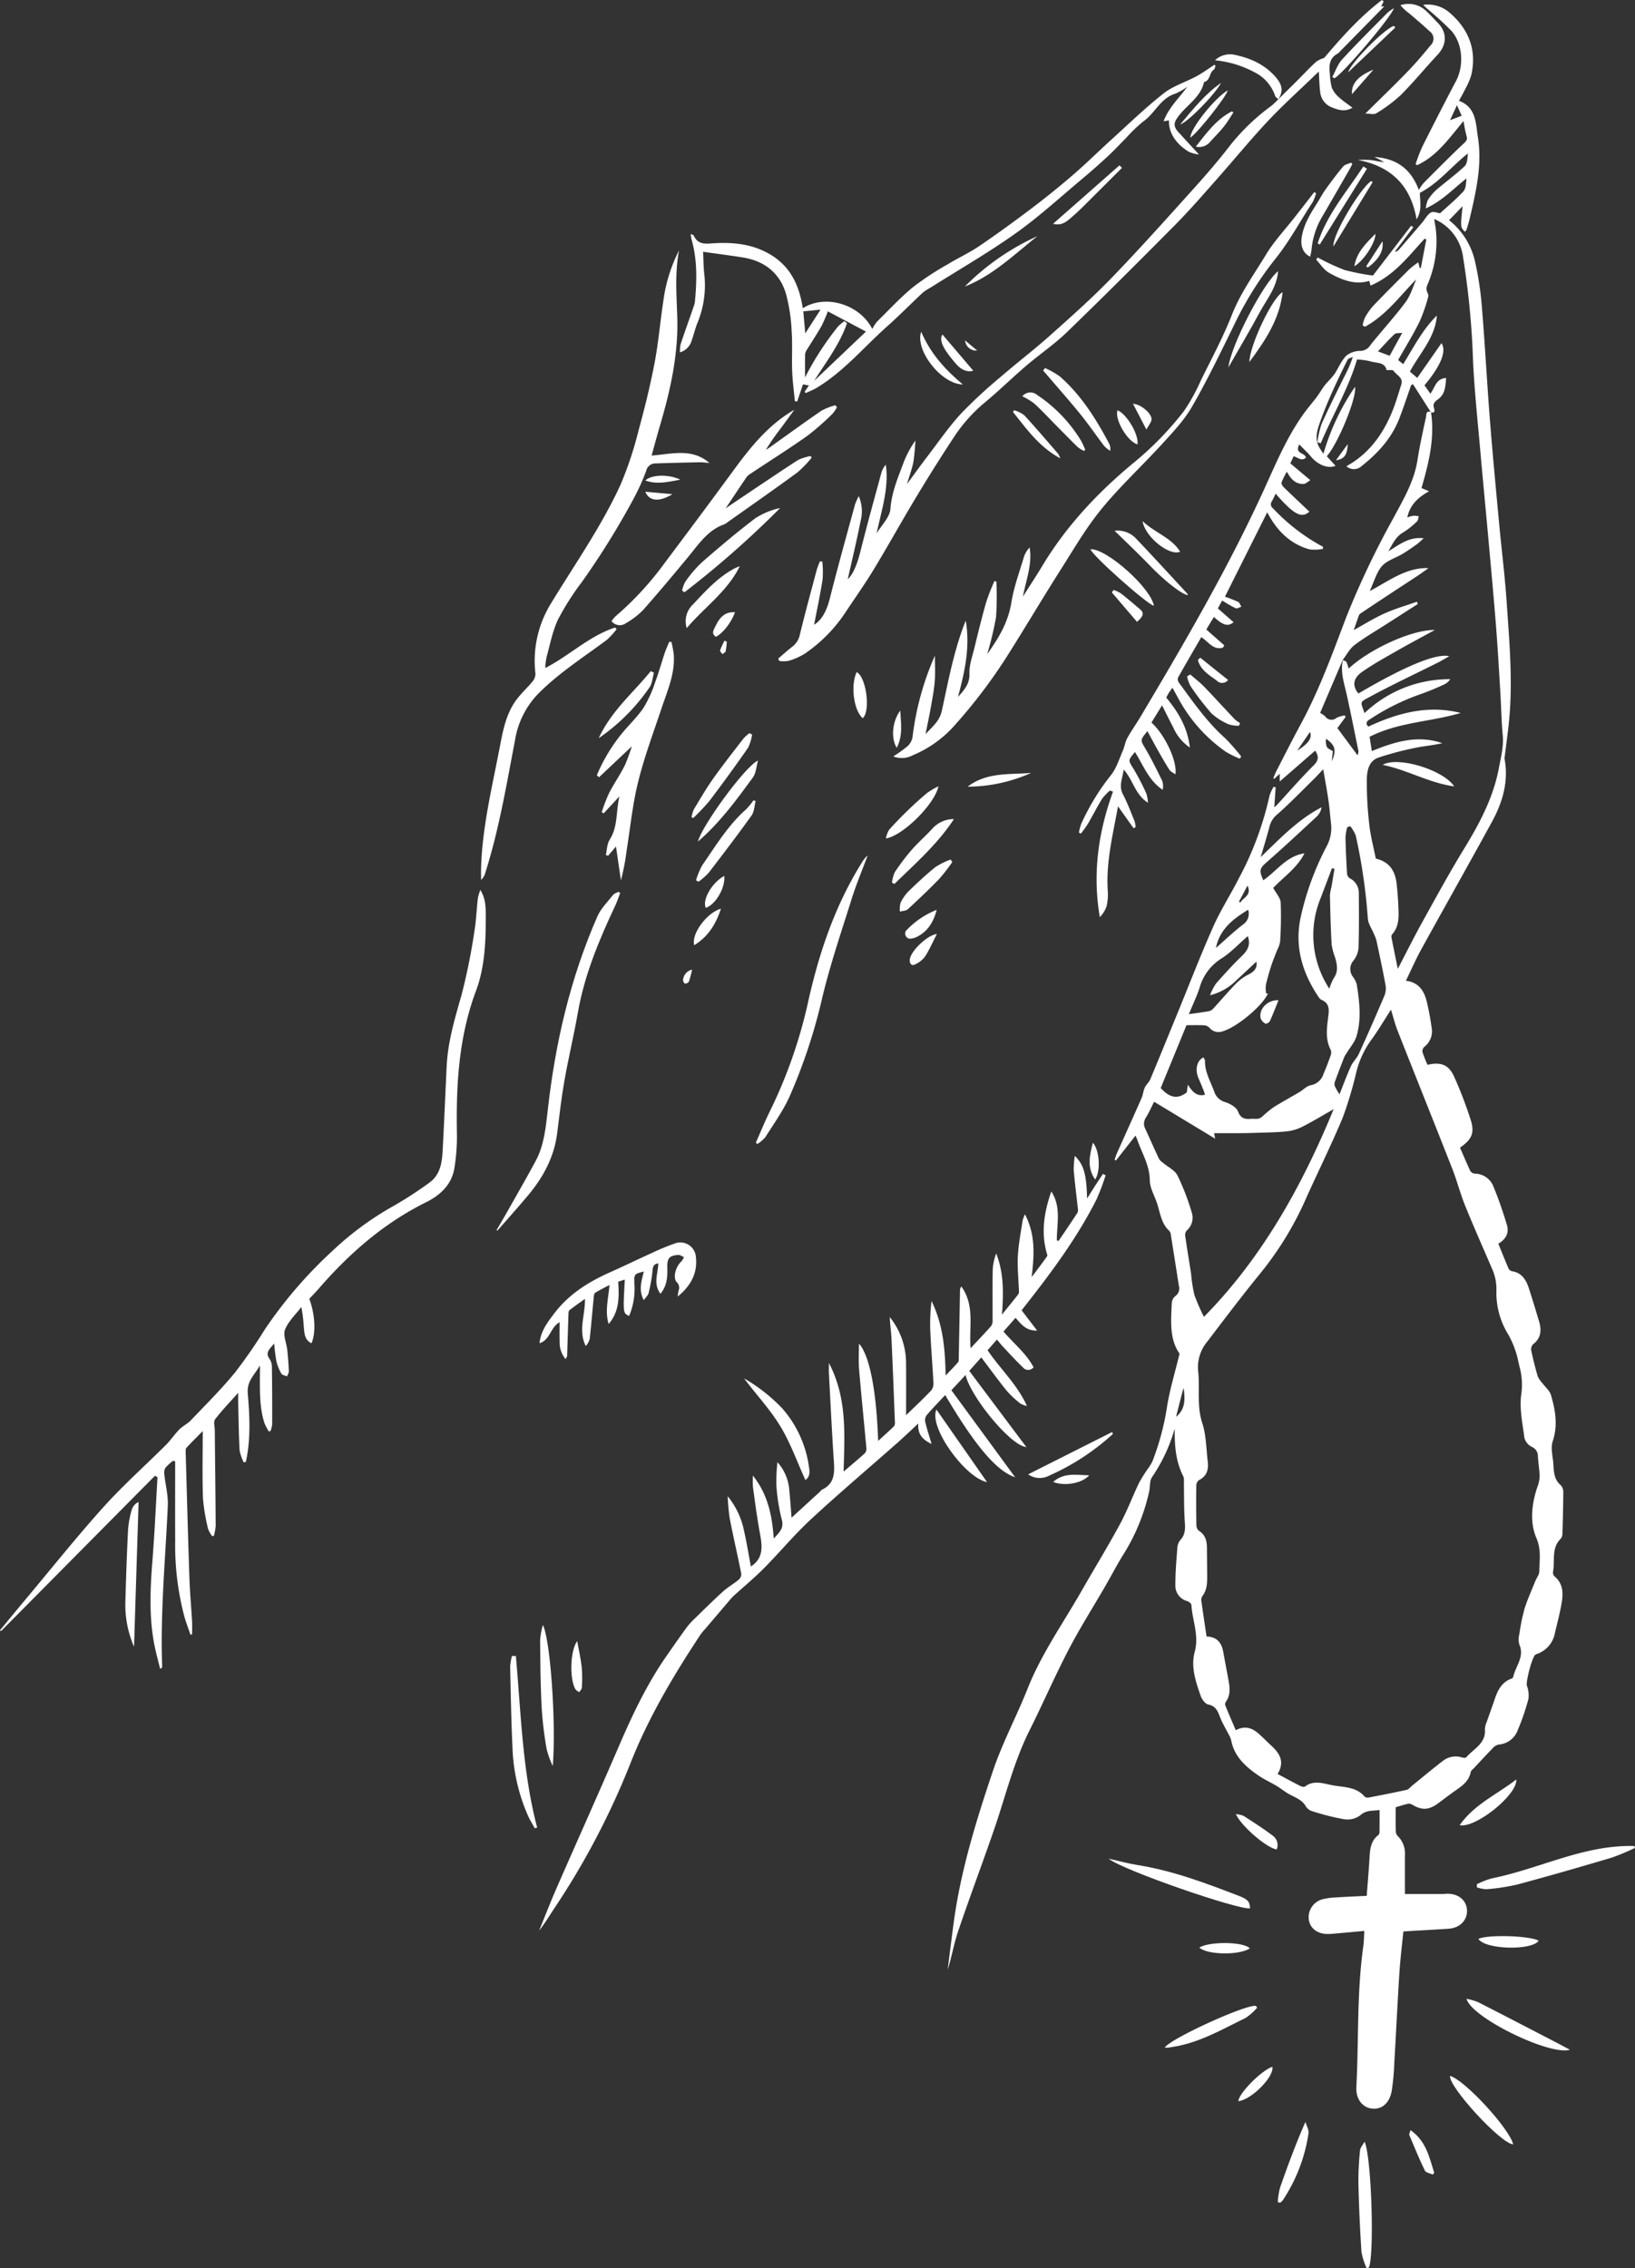 <svg xmlns="http://www.w3.org/2000/svg" xmlns:xlink="http://www.w3.org/1999/xlink" id="Componente_69_1" data-name="Componente 69 &#x2013; 1" width="412.342" height="572.039" viewBox="0 0 412.342 572.039"><rect x="0" y="0" width="412.342" height="572.039" fill="#333333" stroke="none"/><defs><clipPath id="clip-path"><rect id="Rect&#xE1;ngulo_21" data-name="Rect&#xE1;ngulo 21" width="412.342" height="572.039" fill="#fff"></rect></clipPath></defs><g id="Grupo_27" data-name="Grupo 27" clip-path="url(#clip-path)"><path id="Trazado_261" data-name="Trazado 261" d="M295.19,103.635q-2.244-3.512-4.49-7.023l-.469.154c-1,2.826-1.922,5.682-3.006,8.474-1.928,4.961-5.4,8.76-9.51,12a2.816,2.816,0,0,1-3.825.023c5.458-3,8.924-7.65,11.3-13.173,1.033-2.4,1.753-4.941,2.547-7.438.565-1.775-1.24-2.358-1.968-3.463-.189-.288-1.066-.123-1.751-.175-.419-2.062-2.556-1.711-4.115-2.212a18.484,18.484,0,0,0-3.33-.46c-2.159,7.3-6.134,14-9.153,21.129l-.841-.249a23.539,23.539,0,0,1,1.037-4.587c1.776-4.008,3.759-7.927,5.69-11.865a31.666,31.666,0,0,0,2.207-5.067c-.454.229-1.141.342-1.325.705-1.44,2.879-2.832,5.782-4.139,8.723q-1.5,3.372-2.749,6.851c-.7,1.954-1.38,3.976-.5,6.06a15.246,15.246,0,0,0,1.3,2.076,58.409,58.409,0,0,1,7.967-16.876c.458,2.83-4.292,14.3-7.119,17.508l2.2,2.412c-1.886.792-4.454-.247-6.118-2.238-.88-1.051-1.9-1.986-3.021-3.146-1.3,2.441,1.51,2.005,1.659,3.34-1.092,1-2.029-.09-3.087-.362-.253.543-.5,1.078-.833,1.793,1.584,1.331,3.173,2.665,5.043,4.238-.552.32-1.124.924-1.715.945-2,.07-3.2-1.207-4.208-3.091a21.5,21.5,0,0,0-1.336,2.718c-.1.309.237.9.539,1.193,2.144,2.087,4.33,4.131,6.489,6.178-1.979,1.731-3.847.813-8.517-4.54-.332.68-.594,1.307-.933,1.89a1.263,1.263,0,0,0,.284,1.82,48.939,48.939,0,0,0,12.6,9.686l-.034.536a11.2,11.2,0,0,1-3.381.113c-5.022-1.408-8.3-4.852-10.657-9.345-3.5,6.992-7.072,14.117-10.661,21.278a35.389,35.389,0,0,1,3.324,1.313c.381.191.547.809.811,1.231-.491.139-1.1.533-1.453.372a36.4,36.4,0,0,1-3.379-1.95l-1.1,1.993,3.97,3.474c-1.383,1.165-2.625.824-4.957-1.317-.335.547-.665,1.073-.984,1.6-.31.514-.611,1.033-.927,1.569l4.528,3.985-.325.565c-2.4.762-3.632-1.424-5.471-2.635-1.98,3.42-3.977,6.819-5.9,10.26a1.551,1.551,0,0,0,.294,1.282c3.581,4.872,7.023,9.85,11.589,13.921a48.2,48.2,0,0,1,4.08,4.656l-.367.532a25.914,25.914,0,0,1-3.5-1.727,38.906,38.906,0,0,1-12.131-13.721c-.411-.758-.833-1.508-1.346-2.437-.4.566-.691.938-.938,1.339-.256.419-.47.864-.619,1.142,3.028,3.667,5.36,7.5,5.948,12.6a11.758,11.758,0,0,1-4.164-5.025c-.943-1.792-1.835-3.61-2.847-5.613-.932,1.512-1.8,2.928-2.669,4.335,3.369,3.058,6.558,9.733,6.035,13.071-.6-.442-1.206-.689-1.5-1.138-1.034-1.612-1.981-3.281-2.925-4.947-.885-1.563-1.723-3.154-2.629-4.819-1.91,2.311-1.791,2.242-.478,4.471,1.522,2.585,2.846,5.291,4.168,7.985a3.984,3.984,0,0,1,.15,2.335c-3.507-2.329-4.887-6.19-6.974-9.522-1.838,2.151-1.718,2.077-.364,4.24a62.885,62.885,0,0,1,3.24,6.257,9.892,9.892,0,0,1,.394,2.3c-3.309-2.118-3.734-5.766-6.128-8.366-.269,2.193-1.314,4.063-.179,6.242s1.992,4.489,2.927,6.76a7.026,7.026,0,0,1,.269,1.512l-.518.278-3.927-5.533c-1.282,7.1-3.057,14.074-2.585,21.334a12.706,12.706,0,0,1-.313,3.932,7.5,7.5,0,0,1-1.689,2.68c-1.872-10.921-.4-21.385,3.319-31.631l-.754-.3a13.693,13.693,0,0,0-2.012,2.113c-1.264,2.058-2.348,4.226-3.568,6.311a30.017,30.017,0,0,1-1.769,2.445l-.49-.248a12.53,12.53,0,0,1,.6-2.247,58,58,0,0,1,7.421-12.177c1.412-1.719,2.092-4.054,3.022-6.144.469-1.054.61-2.267,1.157-3.269,1-1.822,2.225-3.518,3.29-5.306,11.049-18.579,21.951-37.228,30.984-56.916,3.283-7.155,6.263-14.537,11.163-20.855.775-1,1.606-1.953,2.358-2.97.674-.91,1.236-1.9,1.917-2.811.538-.713,1.186-1.342,1.773-2.019a9.527,9.527,0,0,0,.888-1.116c.96-1.521,1.671-3.282,2.915-4.51a5.9,5.9,0,0,1,3.625-1.162,3.013,3.013,0,0,0,2.439-1.517c2.885-3.594,6.006-7,8.769-10.684,1.271-1.693,1.917-3.854,2.75-5.846-4.135,4.241-7.65,9.106-12.949,11.976q-.281-.194-.564-.387a8.341,8.341,0,0,1,.568-1.9,15.465,15.465,0,0,1,2.07-2.97c3.009-3.145,6.088-6.223,9.173-9.292a22.912,22.912,0,0,1,2.22-1.712c.149.6.244.99.339,1.377.1.021.2.04.3.059q.695-3.6,1.391-7.206c-.139-.068-.277-.135-.416-.2-4.069,4.42-7.726,9.325-13.658,11.844-.113-.428-.194-.737-.316-1.191-3.686,1.113-7-.281-10.128-2.025-1.3-.727-2.188-2.2-3.264-3.333l.385-.547a56.678,56.678,0,0,0,6.729,3.142,55.915,55.915,0,0,0,7.2,1.416l9.645-12.569.535.4L286.2,63.021l.149.19a4.056,4.056,0,0,0,.775-.558q2.97-3.419,5.9-6.866c.724-.848,1.267-1.982,2.172-2.5.629-.358,1.733.118,2.311.185,2.038-1.875,4.112-3.572,5.892-5.533.666-.736.648-2.091.773-3.256-3.251,2.529-6,5.6-10.26,7.563a7.743,7.743,0,0,1,.5-2.08,12.345,12.345,0,0,1,2.082-2.534c2.374-2.047,4.938-3.883,7.209-6.032.7-.665.708-2.069.827-3.216-4.152,3.266-7.37,7.474-12.1,9.925-.039,2.07.641,4.273-.841,6.694-1.513-8.711-6.559-13.4-14.824-14.989a28.474,28.474,0,0,1,3.236.028c1.121.128,2.22.467,3.419.507l-2.467-1.281c5.5.372,9.216,2.945,11.189,8.314a13.938,13.938,0,0,1,1.274-1.8c3.254-3.27,6.5-6.551,9.849-9.723.694-.656,1.263-1.025.914-2.113a33.085,33.085,0,0,1-.743-3.74c-3.6,4.268-6.653,8.815-11.719,11.136-.125-.092-.251-.183-.375-.275a43.853,43.853,0,0,1,1.634-4.278c2.807-5.592,5.646-11.17,8.57-16.7,2.019-3.821,1.705-9.4-1.186-12.633a78.914,78.914,0,0,0-6.031-5.521c-.312-.282-.611-.58-1.084-1.03a8.431,8.431,0,0,1,6.839,2.118c4.706,4.149,6.692,9.286,5.324,15.5a17.554,17.554,0,0,1-1.542,3.6c-.47.988-1.025,1.937-1.584,2.983,4.392,1.651,4.214,5.7,4.771,9.186,1.118,6.981-.487,13.763-2.064,20.513-.225.959-.525,1.9-.823,2.84-.059.185-.272.321-.416.485-1.117-1.194-1.117-1.194-.555-6.45l-3.413,3.538A18.4,18.4,0,0,1,306.323,65.6a81.687,81.687,0,0,1,1.737,11.534c.782,9.479,1.279,18.98,2.024,28.462.694,8.815,1.537,17.619,2.355,26.423.6,6.456,1.42,12.895,1.859,19.36.654,9.66,1.533,19.327.71,29.023-.283,3.329-.774,6.64-1.169,9.96a2.234,2.234,0,0,0-.072.645c1.087,5.771-.493,11.051-3.21,16.017-5.868,10.734-11.893,21.384-17.793,32.1-1.4,2.539-2.556,5.208-3.873,7.914,3.282.382,4.645,2.6,5.3,5.4.492,2.087.884,4.205,1.18,6.328a4.956,4.956,0,0,1-1.9,4.99,1.5,1.5,0,0,0-.381,1.313,33.828,33.828,0,0,0,1.258,3.167c3.352-.8,5.375-.022,6.721,3.005a104.827,104.827,0,0,1,4.135,10.775c1.088,3.426.346,5.01-2.667,7.106.843,1.934,1.666,3.909,2.58,5.841a1.48,1.48,0,0,0,1.074.718,5.087,5.087,0,0,1,4.844,3.419c1.285,3.094,2.358,6.285,3.331,9.493.614,2.019-.256,3.656-2.158,4.756.88,2.16,1.708,4.251,2.6,6.315a1.267,1.267,0,0,0,.844.624c2.511.394,3.57,2.208,4.262,4.333.9,2.764,1.74,5.549,2.572,8.337.663,2.224.5,4.224-1.543,5.784a1.8,1.8,0,0,0-.448,1.5c.469,2.205,1.012,4.4,1.646,6.562A6.235,6.235,0,0,0,323.3,348.5c.742,1.01,1.854,1.9,2.183,3.032,1.113,3.811,1.783,7.631.434,11.658-.552,1.643.008,3.678.148,5.527.149,1.988.106,4.037,1.87,5.534a2.394,2.394,0,0,1,.652,1.656c-.016,3.561-.108,7.12-.218,10.677a1.933,1.933,0,0,1-.47,1.215c-2.38,2.366-1.358,5.5-1.9,8.271a1.42,1.42,0,0,0,.354,1.16c2.188,1.8,2.249,4.216,1.834,6.66-.433,2.545-1.088,5.056-1.7,7.57a6.9,6.9,0,0,1-4.456,5.335,2.057,2.057,0,0,0-.458.187c-.863.591-2.448,6.8-2.174,7.811a6.987,6.987,0,0,1,.4,3.352,58.248,58.248,0,0,1-2.722,7.942,5.524,5.524,0,0,1-4.791,3.576,2.7,2.7,0,0,0-1.455.884c-1.617,1.653-3.182,3.357-4.761,5.047-.3.318-.754.623-.826.994-.456,2.362-2.234,3.558-4.017,4.8-1.446,1-2.829,2.1-4.256,3.138-2.34,1.7-4.072,1.747-6.533.276a1.552,1.552,0,0,0-1.034-.194c-1.065.245-2.108.584-3.079.864,0,2.109-.027,4.134.023,6.156a1.787,1.787,0,0,0,.519,1.14,6.161,6.161,0,0,1,1.784,4.808v9.786c3.243,0,6.358,0,9.471,0,.386,0,.771-.065,1.157-.07,2.874-.036,4.907,1.649,5.025,4.153.116,2.487-1.776,4.465-4.578,4.665-3.355.241-6.715.4-10.072.6-.434.026-.869.066-1.4.107-.341,3.486-.772,6.917-.992,10.361-.487,7.638-.849,15.283-1.3,22.924a59.961,59.961,0,0,1-.641,6.9c-.55,3.123-2.5,4.74-4.965,4.479-2.417-.255-4.114-2.4-3.954-5.439.621-11.874.091-23.807,1.762-35.63.16-1.128.152-2.281.241-3.742-2.252.2-4.31.4-6.37.574-.987.085-1.977.212-2.965.2-2.523-.023-4.343-1.459-4.662-3.594a4.7,4.7,0,0,1,3.293-5.118,15.653,15.653,0,0,1,3.579-.51c2.517-.172,5.038-.267,7.73-.4.243-3.2.514-6.251.694-9.311.13-2.231.218-4.434,2.192-5.983a1.031,1.031,0,0,0,.345-.709c.029-1.851.017-3.705.017-5.651-1.612.281-3.331-.081-4.909,1.375a5.435,5.435,0,0,1-4,.964,59.324,59.324,0,0,1-7.835-1.957,3.031,3.031,0,0,1-1.764-1.145c-.965-1.826-2.765-2.375-4.374-3.266-1.056-.585-1.991-1.386-3.028-2.008-1.491-.894-3.1-1.613-4.528-2.588-3.267-2.223-6.184-4.764-6.984-8.943a5.329,5.329,0,0,0-.558-1.344c-.649-1.274-1.383-2.508-1.968-3.81-.721-1.607-.98-3.43-3.264-3.88-.757-.15-1.588-1.28-1.89-2.135-1.271-3.6-2.538-7.4-1.522-11.135,1.135-4.172-.6-7.909-.836-11.848-.021-.353-.645-.81-1.08-.971a4,4,0,0,1-2.959-3.631c-.04-3.282.252-6.571.5-9.851a3.478,3.478,0,0,1,.791-1.964c1.355-1.478,1.176-3.134,1.06-4.932-.205-3.185-.146-6.387-.205-9.581a3.537,3.537,0,0,0-.13-1.464c-1.962-3.8-2.242-7.894-2.179-12.091a41.941,41.941,0,0,1-5.728,12.261c-.623.894-.469,2.322-.693,3.5a50.123,50.123,0,0,1-6.827,16.471c-1.5,2.488-2.853,5.066-4.308,7.582-3.079,5.326-6.385,10.533-9.22,15.984-3.491,6.711-6.511,13.665-9.891,20.435-4.023,8.056-6.075,16.789-9,25.224-2.94,8.485-6.1,16.892-8.983,25.4-1.059,3.127-1.59,6.431-2.614,9.618.5-3.957.989-7.919,1.521-11.872,1.775-13.177,5.708-25.826,9.928-38.35,2.376-7.053,5.951-13.694,8.7-20.633,3.476-8.763,8.9-16.417,13.532-24.52,3.246-5.672,6.66-11.25,9.776-16.991,1.828-3.369,3.167-7,4.833-10.46a37.572,37.572,0,0,1,2.35-3.712,11.644,11.644,0,0,0,1-1.668,65.432,65.432,0,0,0,3.757-14.259c.742-4.241,1.99-8.392,3.091-12.9-2.592-3.6-2.179-8.252-1.966-12.847a2.5,2.5,0,0,1,.925-1.689,2.35,2.35,0,0,0,.852-2.614q-.991-6.355-2-12.708a1.916,1.916,0,0,0-.381-1.07c-2.121-1.921-2.321-4.676-3.171-7.146-.644-1.872-1.757-3.751-1.773-5.635-.036-3.883-2.084-6.994-3.231-10.445a9.032,9.032,0,0,0-.383-.826l-4.92,6.273-.328-.16a13.409,13.409,0,0,1,.454-1.4c2.114-4.742,4.258-9.469,6.348-14.221.364-.829.422-1.793.8-2.614.343-.749,1.069-1.329,1.386-2.084,2.329-5.563,4.6-11.15,6.886-16.73,2.97-7.249,5.784-14.566,8.967-21.721,1.892-4.251,4.441-8.205,6.552-12.365a80.942,80.942,0,0,0,7.667-20.721,10.506,10.506,0,0,1,1.037-2.249l.51.147c-.116,1.646-.233,3.292-.354,5.022a6.262,6.262,0,0,0,.626-.528c3.094-3.359,6.083-6.822,9.317-10.04,1.321-1.313,1.277-2.324.374-3.706l-8.943,7.788v-1.952l-1.384,1.274-.229-.11a16.3,16.3,0,0,1,.612-1.533c2.082-4.04,4.124-8.1,6.289-12.1,4.695-8.661,8.029-17.884,11.506-27.064a215.728,215.728,0,0,1,11.786-24.787c2.505-4.7,5.321-9.345,6.163-14.8.56-3.627,1.366-7.217,2.141-10.808.121-.563-.084-1.792,1.268-1.291,1,6.613-.582,12.917-2.4,19.165l1.917.8c-2.843,1.588-4.845,3.488-5.486,6.6a9.359,9.359,0,0,1,1.537-.431,6.716,6.716,0,0,1,1.346.128c-.139.445-.143,1.039-.441,1.309a20.268,20.268,0,0,1-3.467,2.766c-1.861,1.051-2.634,2.8-3.76,4.781,2.841-1.751,5.248-3.716,8.9-3.3a21.7,21.7,0,0,1-1.652,1.477c-1.209.859-2.424,1.719-3.7,2.483-1.729,1.039-3.915,1.638-5.164,3.07-1.4,1.609-1.983,3.937-3.082,6.3,4.989-2.662,9.2-5.972,14.809-5.8-2.059,1.55-4.221,2.915-6.361,4.315q-5.456,3.574-10.883,7.2a1.4,1.4,0,0,0-.392.686c-.422,1.168-.822,2.343-1.2,3.428,2.59-1.421,5.095-3,7.769-4.205,2.627-1.18,5.426-1.977,8.149-2.942.081.189.164.377.245.566q-4.075,2.612-8.148,5.224c-2.632,1.694-5.362,3.262-7.843,5.153-1.224.932-1.984,2.471-2.954,3.735q-2.844,6.669-5.7,13.365a5.859,5.859,0,0,1,1.289.88,1.889,1.889,0,0,0,2.838.364,7.514,7.514,0,0,1,2.071-.613l.24.365c-.692.938-1.383,1.876-2.084,2.826l5.1,6.883a5.011,5.011,0,0,0,.222-1.04c-.978-4.764-1.917-9.538-2.97-14.286-.638-2.876-1.653-5.691-.968-8.706.31.161.757.245.9.5a8.5,8.5,0,0,1,.539,1.645c5.413-5.012,16.032-9.839,21.743-9.731-3.409,1.866-6.5,3.5-9.538,5.24-2.992,1.713-6.034,3.377-8.844,5.359-2.021,1.426-2.621,3.278-.889,5.416,11.593-6.822,19.686-10.215,22.917-9.4-1.132.634-2.049,1.193-3,1.672-5.642,2.825-11.363,5.5-16.909,8.5-2.722,1.474-2.548,1.149-1.455,4.167a31,31,0,0,1,21.6-8.551,3.518,3.518,0,0,1-1.471,1.3,62.867,62.867,0,0,1-6.081,2.5,58.132,58.132,0,0,0-12.782,6.366c-1.016.628-.891,1.161-.317,1.8,7.516-3.5,15.1-5.508,23.3-3.45-7.587,2.259-15.737,2.307-22.979,6.019.19,1.211.382,2.435.565,3.6,5.8-2.377,11.562-4.139,17.766-2-2.293.55-4.65.72-6.936,1.211a78.413,78.413,0,0,0-9.16,2.43c-2.463.853-2.892,3.37-2.929,5.505a90.811,90.811,0,0,0,.632,11.461c.319,2.88,1.078,5.711,1.634,8.518,3.115.7,4.829,2.73,5.241,6.255.223,1.912.363,3.839.443,5.763.1,2.472.291,4.985-1.55,7.051a1.019,1.019,0,0,0-.19.766c.5,2.563,1.026,5.12,1.6,7.952,2.183-4.175,4.113-8.053,6.212-11.841,3.432-6.19,6.816-12.414,10.51-18.449,3.917-6.4,7.385-12.9,8.782-20.392.512-2.738,1.231-5.376.965-8.222-.338-3.613-.392-7.25-.612-10.874-.336-5.547-.648-11.1-1.084-16.635-.561-7.124-1.222-14.239-1.863-21.356-.677-7.5-1.41-15-2.07-22.5-.669-7.613-1.484-15.22-1.857-22.849a206.72,206.72,0,0,0-2.526-26.406,12.144,12.144,0,0,0-7.278-9.584c.161,1.055.367,2.067.463,3.089a27.473,27.473,0,0,1-2.239,13.661,2.238,2.238,0,0,0-.136,1.18c.084.547.564,1.147.43,1.591a40.551,40.551,0,0,1-2.245,6.442c-1.62,3.269-3.546,6.386-5.364,9.6.447.368.856.705,1.275,1.052,2.656-4.293,4.885-8.739,8.491-12.263-.426,5.581-4.31,9.489-6.8,14.136l1.856,1.583c2.05-2.939,4.033-5.784,6.117-8.77,1.353,2.128-.278,5.829-4.294,10.636l1.48,2.113c1.18-1.486,1.378-3.825,3.971-3.948-.143,2.127-.268,4.143-2.072,5.394-.9.627-1.317,1.175-.969,2.256.2.627.185,1.271-.823,1M238.62,412.419c2.595.058,3.8,1.559,4.214,3.886s.866,4.651,1.291,6.979c.349,1.917.624,3.822-.62,5.576a1.131,1.131,0,0,0-.172.909c.838,2.066,1.729,4.11,2.657,6.281,2.372-1.249,4.149-.54,5.744.855,1.117.977,2.144,2.055,3.239,3.058,2.11,1.935,3.426,4.063,1.561,7.122,1.981,1.056,3.807,2.054,5.66,2.994.361.185,1,.364,1.231.186,2.221-1.7,4.645-.78,6.869-.349,2.838.551,6.055.318,8.219,2.917a1.376,1.376,0,0,0,1.093.18c3.178-.61,6.357-1.231,9.515-1.932.472-.1.847-.646,1.266-.985,2.646-2.14,5.252-4.335,7.957-6.4a5.229,5.229,0,0,1,4.731-.769c.331.091.889.136,1.046-.05,1.846-2.165,5.005-3.461,4.7-7.085a5.074,5.074,0,0,1,.487-1.9c.64-1.875,1.331-3.733,1.962-5.61.758-2.255,1.747-4.3,4.178-5.215.193-.073.463-.231.495-.391.553-2.737,2.959-5.1,1.547-8.262a4.939,4.939,0,0,1,.021-2.6,48.944,48.944,0,0,1,1.277-6.307c.735-2.39,1.788-4.683,2.721-7.012.336-.842,1.023-1.661,1.029-2.494.021-2.8.553-5.417-.729-8.409-1.72-4.011-1.2-8.633.258-12.935a8.023,8.023,0,0,0,.554-2.668c-.038-1.7-.357-3.392-.44-5.094a2.488,2.488,0,0,0-1.59-2.332,3.6,3.6,0,0,1-1.8-2.211c-.485-3.634-1.277-7.377-.815-10.932a17.005,17.005,0,0,0-.328-6.671c-.37-1.438-.616-2.917-1.1-4.315a22.715,22.715,0,0,0-1.91-4.31,19.843,19.843,0,0,1-2.918-10.859,12.5,12.5,0,0,0-1.011-5.4c-2.3-5.352-4.673-10.676-6.861-16.074-1.233-3.038-2.042-6.246-3.24-9.3-4.563-11.629-9.223-23.22-13.8-34.841-.664-1.689-1.1-3.468-1.674-5.322-1.806,2.781-3.379,5.492-5.24,7.99a23.643,23.643,0,0,0-3.57,8.027,95.744,95.744,0,0,1-3.387,11.27c-2.937,7.015-6.33,13.837-9.438,20.783a82.2,82.2,0,0,1-11.356,18.472c-4.55,5.585-8.9,11.333-13.261,17.07a10.131,10.131,0,0,0-2.384,7.558c.5,4.319-.4,8.686,1.031,13.042,1.009,3.077,1,6.494,1.394,9.766.245,2.018-.243,3.7-2.257,4.7a1.673,1.673,0,0,0-.63,1.284q-.066,5.039.024,10.078a1.841,1.841,0,0,0,.594,1.366c1.64.989,2.041,2.5,2.057,4.235.022,2.366.054,4.734.066,7.1.008,1.826-.01,3.638-1.238,5.194a1.824,1.824,0,0,0-.219,1.249c.4,2.938.854,5.87,1.3,8.916m-.4-136.655c-.1-.317-.168-.635-.29-.934-.43-1.065-.854-2.132-1.324-3.18-.96-2.145-.458-4.5,1.225-5.3.138.278.4.565.4.843-.081,2.868,1.416,5.248,2.332,7.811a4.021,4.021,0,0,0,2.806,2.638c1.214.413,2.766,1.271,3.163,2.314.677,1.78,1.7,2.018,3.233,1.893.658-.054,1.337.066,1.979-.051a2.827,2.827,0,0,0,1.114-.685,28.355,28.355,0,0,1,2.584-2.135c2.177-1.362,4.436-2.594,6.646-3.9.943-.558,1.791-1.526,2.785-1.694a4.133,4.133,0,0,0,3.246-2.876c.649-1.514,1.241-3.055,1.786-4.609a2.037,2.037,0,0,0,.033-1.434c-1.364-2.617-1.011-5.347-.665-8.087.228-1.807.54-3.631-1.684-4.549a1.825,1.825,0,0,1-.7-.691c-4.068-6.014-6.059-12.542-4.6-19.807a70.8,70.8,0,0,1,6.749-18.464,9.639,9.639,0,0,0,.942-5.712c-.2-1.915-.354-3.836-.633-5.74-.358-2.45-.82-4.884-1.307-7.728-1.005,1.056-1.624,1.748-2.285,2.4-3.021,2.967-5.97,6.015-9.128,8.83a5.869,5.869,0,0,0-2.1,3.076c-.658,2.624-1.481,5.205-2.246,7.84,4.792-4.58,9.325-9.452,15.349-12.549a4.243,4.243,0,0,1-1.077,2.186c-4.148,3.861-8.292,7.728-12.553,11.464-1.987,1.742-2.227,2.127-1.073,4.752,3.406-2.34,5.866-6.147,10.381-6.789-1.9,3.762-5.373,6.03-7.871,8.716.717,1.346,1.812,2.494,1.882,3.7a95.8,95.8,0,0,1-.15,9.885,7.65,7.65,0,0,1-.774,2.15c-.492,1.3-1.042,2.585-1.467,3.909-.52,1.616-.994,3.252-1.364,4.908a7.783,7.783,0,0,0,.094,2.059l.437.025c-1.417,3.167-7.9,8.551-11.454,9.537a2.939,2.939,0,0,1-3.283-.9,2.084,2.084,0,0,0-1.325-.623c-1.525-.076-3.058-.029-4.474-.029l-6.5,15.847c1.914,2.1,3.97,3.139,6.584,1.085.045-.348.112-.869.25-1.938,1.157,1.77,2.22,3.052,4.325,2.55M225.4,277.551c-.66,1.293-1.285,2.7-2.075,4a2.7,2.7,0,0,0-.178,2.774c1.18,2.547,2.3,5.12,3.5,7.657a3.606,3.606,0,0,0,1.011.983c1.24,1.052,2.966,1.853,3.639,3.186a60.889,60.889,0,0,1,3.6,9.35,4.269,4.269,0,0,1-1.295,4.541,1.807,1.807,0,0,0-.358,1.394c.454,3.157.986,6.3,1.473,9.453a37.274,37.274,0,0,0,.83,5.359,49.319,49.319,0,0,0,2.41,5.549c14.664-14.862,24.821-33.141,32.712-52.376-2.516,1.426-5.241,3.091-8.081,4.523a11.578,11.578,0,0,1-4.121,1.114c-2.849.252-5.719.269-8.582.366-1.131.039-2.261.043-3.392.047-1.977.007-3.953,0-5.968,0,.1.55.167.91.254,1.381L225.4,277.551m49.469-69.5-.778.27a13.028,13.028,0,0,0-.434,2.522c.066,3.08.212,6.16.4,9.235a1.584,1.584,0,0,0,.687,1.117,4.086,4.086,0,0,1,2.276,3.763c.037,4.618.07,9.241-.075,13.855a6.048,6.048,0,0,1-1.256,3.121,3.211,3.211,0,0,0-.143,4.114,5.186,5.186,0,0,1,.98,2.054c.666,4.306,1.186,8.661-.09,12.917-.448,1.5-1.6,2.785-2.428,4.168a7.724,7.724,0,0,0-.658,1.084c-.8,2.044-1.587,4.094-2.336,6.157a1.735,1.735,0,0,0-.055,1.167,20.641,20.641,0,0,0,1.184,2.087c.936-2.337,1.822-4.755,2.882-7.092.509-1.121,1.507-2.022,2.017-3.142q3.3-7.248,6.41-14.581a4.957,4.957,0,0,0,.317-2.672c-.688-3.786-1.5-7.551-2.307-11.315a10.161,10.161,0,0,0-.631-1.658c-.528-1.293-1.431-2.552-1.536-3.877a142.4,142.4,0,0,0-3.035-20.878,9.622,9.622,0,0,0-1.389-2.415m-25.855,27.728c-2.3,1.983-4.306,4.189-6.747,5.7a12.793,12.793,0,0,0-5.43,7.4c-.714,2.14-1.7,4.191-2.68,6.58,1.943-.281,3.519-.474,5.08-.756a2.124,2.124,0,0,0,1.077-.658c1.933-2.1,3.777-4.3,5.773-6.339a11.991,11.991,0,0,1,3.148-2.271c1.52-.763,2.255-1.767,1.95-3.226-1.64,1.532-3.351,3.142-5.073,4.737a14.2,14.2,0,0,1-6.628,3.742,14.555,14.555,0,0,1,1.48-2.9c2.107-2.392,4.244-4.773,6.541-6.978,1.478-1.42,2.289-2.853,1.51-5.027m20.572,13.26a13.215,13.215,0,0,1,1.113-2.671c1.2-1.693.845-3.4.351-5.16a16.145,16.145,0,0,1-.889-3.321c-.232-4.114-.336-8.238-.426-12.359a12.3,12.3,0,0,1,.4-2.258c.255-1.492.5-2.988.745-4.481l-.633-.14q-1.415,3.731-2.829,7.465a24.582,24.582,0,0,0,2.17,22.924m-20.481-19.921c-3.774,2.314-7.165,4.884-8.128,9.642,2.315-2.028,4.47-4.084,6.81-5.9a3.26,3.26,0,0,0,1.318-3.738M284.8,89.413c1.095-2,2.128-3.879,3.176-5.789-.771.116-1.575-.01-1.943.333-1.464,1.366-2.793,2.879-4.188,4.351.924.346,1.882.7,2.955,1.1M270.2,191.724c1.22-2.854.895-4.076-1.433-5.724a3.644,3.644,0,0,0,.2,2.058c.254.464.94.691,1.492,1.063-.069.7-.163,1.653-.256,2.6m-39.278,165.29c2.383-1.909,2.283-4.4,1.923-7.244-.149.424-.227.6-.274.786-.538,2.092-1.07,4.186-1.649,6.457M302.966,28.87c-.365-.81-.713-1.577-1.2-2.647-.664,1.446-1.149,2.5-1.734,3.773l2.93-1.125M261.458,189.02c2.9-1.835,3.846-3.209,3.247-4.74-1.07,1.561-2.093,3.055-3.247,4.74m-12.506,34.014-2.166,4.062.382.2c.7-1.3,2.924-1.782,1.784-4.262" transform="translate(65.669 0.319)" fill="#fff"></path><path id="Trazado_262" data-name="Trazado 262" d="M146.16,297.489a19.929,19.929,0,0,1,4.131,8.754c.68,2.97,1.154,5.985,1.715,8.959,3.221-2.083,2.9-5.071,2.3-8.271-.724-3.877-1.222-7.8-1.768-11.706a23.921,23.921,0,0,1-.017-2.943c3.8,4.786,4.841,10.08,5.255,15.858,1.4-1.516,2.668-2.545,2-4.872a46.819,46.819,0,0,1-1.338-8.6,43.346,43.346,0,0,1,.269-5.77,11.765,11.765,0,0,1,2.966,6.766c.234,2.331.393,4.668.6,7.235,2.54-2.326,4.887-4.476,7.232-6.628.161-.149.281-.373.469-.461,3.025-1.421,3.173-3.987,2.978-6.874-.5-7.46-.858-14.929-1.26-22.4-.04-.751,0-1.5,0-2.653,4.637,8.833,3.948,18,3.7,27.388,1.917-1.639,3.684-3.1,5.379-4.649a1.8,1.8,0,0,0,.364-1.328c-.6-6.616-1.284-13.225-1.838-19.845-.175-2.1-.028-4.229-.028-6.446,2.67,2.934,4.4,11.775,4.836,24.53,1.416-1.295,2.705-2.446,3.95-3.643a1.273,1.273,0,0,0,.283-.88c-.272-7.1-.539-14.191-.87-21.283-.084-1.8-.382-3.584-.423-5.42a18.571,18.571,0,0,1,4.1,11.73c.039,4.277.008,8.553.008,13.016,2.181-2.128,4.338-4.148,6.372-6.285a2.934,2.934,0,0,0,.518-1.987c-.218-4.229-.579-8.45-.772-12.679a46.757,46.757,0,0,1,.3-7.843c2.88,5.866,3.449,12.124,3.549,18.786,1.171-1.234,2.2-2.253,3.133-3.355.228-.269.176-.806.185-1.22q.165-8.589.319-17.177c0-.139.116-.275.319-.73,3.509,4.88,1.883,10.283,2.345,15.589,1.849-1.979,3.588-3.778,5.234-5.66a2.566,2.566,0,0,0,.307-1.54c.022-4.232-.043-8.467.043-12.7a13.5,13.5,0,0,1,.874-3.988c1.921,4.85,1.868,9.884,1.452,15.418,1.564-1.941,2.869-3.541,4.143-5.167a1.228,1.228,0,0,0,.139-.742c-.1-2.95-.422-5.91-.272-8.847.154-3,.756-5.97,1.191-8.949a9.765,9.765,0,0,1,.6-1.6c2.748,5.288,2.305,10.474,1.692,15.843,1.306-1.744,2.632-3.471,3.887-5.249.149-.211-.058-.7-.152-1.051-1.413-5.233-.524-10.281,1.215-15.293,2.547,3.858,1.4,8.143,1.387,12.289l.428.208c1.608-2.38,3.229-4.751,4.8-7.154a1.89,1.89,0,0,0,.074-1.106c-.345-3.213-.763-6.419-1.036-9.637a22.7,22.7,0,0,1,.28-3.582c2.327,2.3,2.933,4.75,3.093,10.75.666-1.062,1.324-2.129,2-3.182.655-1.014,1.332-2.012,2-3.018l.671.351a57.958,57.958,0,0,1-2.264,6.017c-4.842,9.619-11.225,18.224-17.849,26.662-.338.431-.672.865-1.065,1.369l3.91,5.114c-2.871.08-4.024-1.646-5.446-3.219-1.008,1.146-2,2.282-3.035,3.456,2.54,3.011,5.714,5.481,7.585,9.025a1.722,1.722,0,0,1-2.72-.018c-1.754-1.657-3.373-3.457-5.029-5.216-.49-.518-.925-1.088-1.493-1.762l-2.358,2.691c3.2,4.739,7.5,8.655,9.928,14.068a5.684,5.684,0,0,1-1.707-.657,24.78,24.78,0,0,1-3.46-3.27c-2.173-2.68-4.193-5.485-6.351-8.337l-3.031,3.4q7.2,9.615,14.392,19.21c-3.937-.278-14.077-12.71-15.318-18.17l-3.588,3.835L218.657,292.7c-4.724-1.567-10.187-8.093-17.641-20.734-1.6,1.72-3.181,3.336-4.648,5.048a2.176,2.176,0,0,0-.4,1.678c.423,1.8,1.008,3.555,1.612,5.6-2.3-1.069-3.585-2.5-3.337-5.15-1.934,1.788-3.635,3.42-5.4,4.979-7.224,6.38-14.59,12.606-21.659,19.152-4.194,3.885-7.869,8.325-11.9,12.392-2.431,2.45-5.1,4.658-7.66,6.987a11.517,11.517,0,0,0-1,1.091q-3.1,3.638-6.2,7.283a13.958,13.958,0,0,0-1.062,1.263c-6.787,10.272-13.048,20.761-17.633,32.308a194.21,194.21,0,0,1-19.3,36.836c-1.249,1.857-2.365,3.8-3.818,5.584,1.431-3.5,2.794-7.04,4.309-10.508,5.212-11.924,10.555-23.791,15.7-35.744,3.438-8,7.13-15.833,12.117-23,1.7-2.436,3.389-4.875,5.143-7.268a18.77,18.77,0,0,1,2.112-2.3c2.319-2.259,4.615-4.543,7.017-6.709,1.213-1.094,2.676-1.908,3.935-2.956a1.922,1.922,0,0,0,.642-1.508c-.929-4.665-2.006-9.3-2.92-13.972a55.829,55.829,0,0,1-.506-5.563" transform="translate(37.36 79.872)" fill="#fff"></path><path id="Trazado_263" data-name="Trazado 263" d="M39.073,310.716.256,349.891,0,349.668c2.174-2.625,4.335-5.263,6.525-7.877,6.507-7.766,12.832-15.7,19.6-23.223,4.929-5.478,10.477-10.4,15.7-15.614,1.229-1.226,2.2-2.705,3.42-3.94.86-.872,2.057-1.417,2.9-2.3,3.76-3.949,7.642-7.808,11.1-12.009a129.507,129.507,0,0,0,7.509-10.848,111.669,111.669,0,0,1,17.09-19.87,77.623,77.623,0,0,1,15.534-11.4,96.731,96.731,0,0,0,8.823-5.739c2.948-2.063,3.29-5.311,3.458-8.531.365-6.978.652-13.96.991-20.939.3-6.2,2.083-12.062,3.766-17.99a152.941,152.941,0,0,0,3.164-15.6c.5-2.864.6-5.793.929-8.687a14.629,14.629,0,0,1,.626-2.156c1.463,2.366,1.366,4.738,1.369,6.931.007,6.264-.248,12.624-2.454,18.515-4.434,11.841-5.053,24.075-4.809,36.488a49.4,49.4,0,0,1-.614,8.034c-.63,4.322-3.545,7.012-7.216,8.836C96.833,247,88.146,254.579,80.464,263.424c-.793.913-1.644,1.777-2.457,2.653,1.451,3.912,1.713,8.6.543,11.21-1.806-.876-1.768-2.595-1.939-4.133A36.992,36.992,0,0,0,76,268.149c-1.42,1.876-3.276,3.58-4.109,5.688-.56,1.416.371,3.4.556,5.136.192,1.8.327,3.607.4,5.414a3.531,3.531,0,0,1-.484,1.256c-.481-.22-1.194-.313-1.4-.685a12.116,12.116,0,0,1-1.267-3.175,44.081,44.081,0,0,1-.543-4.456c-1.03,1.346-2.45,2.23-1.1,4.021a3.635,3.635,0,0,1,.52,2.04q.1,7.165.068,14.33a7.341,7.341,0,0,1-.407,1.686l-.444.127a13.85,13.85,0,0,1-1.122-2.171c-1.326-4.219-1.1-8.584-1.117-12.924a6.989,6.989,0,0,0-.05-1.525c-1.144,2.273-3.293,3.74-3.011,7.059.484,5.7.774,11.526-.485,17.225l-.529.147a11.727,11.727,0,0,1-1.051-3.052c-.218-3.953-.254-7.914-.352-11.873-.017-.707,0-1.414,0-2.634-2.155,2.426-4.123,4.453-5.823,6.684-.452.592-.1,1.813-.085,2.744.081,8.033.182,16.067.23,24.1a13.935,13.935,0,0,1-.443,2.523l-.436.112a6.951,6.951,0,0,1-1.041-1.851,48.282,48.282,0,0,1-1.288-7.759c-.194-5.5-.059-11-.059-16.9-1.491,1.516-2.84,2.833-4.106,4.226-.237.262-.2.828-.19,1.249.3,10.622.589,21.245.949,31.864.12,3.516.452,7.025.651,10.54.063,1.124.01,2.255.01,3.384l-.41.088c-.512-1.511-1.087-3.005-1.525-4.538a70.024,70.024,0,0,1-2.323-19.073c-.037-6.7-.008-13.4-.008-20.1l-.529-.149a13.9,13.9,0,0,0-1.879,1.705,2.359,2.359,0,0,0-.342,1.558c.277,2.709,1.015,5.428.893,8.113-.608,13.523-1.925,27.017-1.419,40.58,0,.141-.074.285-.517.515-.5-2.072-1.082-4.127-1.482-6.216-1.344-7.038-1.013-14.111-.448-21.206.553-6.956.855-13.932,1.267-20.9l-.641-.366" transform="translate(0 61.488)" fill="#fff"></path><path id="Trazado_264" data-name="Trazado 264" d="M268.429,25.073c1.59-1.569,3.187-3.132,4.768-4.709,1.6-1.594,3.126-3.262,4.8-4.774a6.96,6.96,0,0,1,2.026-.977C284.577,9.213,289.145,4.165,294.6,0l.421.359L294.4,1.617h.771L283.963,13.023a2.209,2.209,0,0,1-.47.46c-2.1,1.094-2.3,2.945-2.038,5a18.2,18.2,0,0,0,.48,3.577,6.422,6.422,0,0,0,1.754,2.421c1.02.953,2.21,1.726,3.472,2.686-1.946,1.127-3.563.559-5.134-.065a4.591,4.591,0,0,1-3-3.843c-.217-1.668-.237-3.361-.356-5.216-.381.361-.718.675-1.051,1-3.95,3.826-8.054,7.508-11.81,11.515-4.469,4.768-8.61,9.843-12.947,14.735-3.393,3.826-6.74,7.708-10.337,11.34-9.067,9.153-18.19,18.256-27.452,27.213-3.149,3.045-6.838,5.527-10.177,8.385-3.457,2.959-6.715,6.147-10.2,9.073a39.432,39.432,0,0,0-7.658,8.363q-5.084,7.688-9.835,15.592c-3.661,6.067-7.085,12.277-10.758,18.334-2.279,3.757-4.831,7.348-7.258,11.015a38.019,38.019,0,0,1-10.033,10.177,16.511,16.511,0,0,1-4.178,1.88,7.677,7.677,0,0,1-2.349.041q-.143-.3-.286-.61c1.168-.993,2.3-2.036,3.513-2.965a5.111,5.111,0,0,0,1.941-3.084c1.332-5.464,2.81-10.891,4.258-16.326a22.6,22.6,0,0,1,.791-2.123l.614.022a25.192,25.192,0,0,1,.074,4.51c-.611,3.883-1.435,7.733-2.141,11.423,2.038-1.251,3.195-3.567,4.023-6.855,1.976-7.841,4.159-15.63,6.283-23.433a16.561,16.561,0,0,1,.95-2.138,9.6,9.6,0,0,1,.479,6.2c-.984,4.992-2.174,9.943-3.25,14.76,1.349-1.227,2.4-3.873,3.14-6.822,1.686-6.726,3.54-13.411,5.357-20.1a5.433,5.433,0,0,1,1.1-1.967c.842,6-1.129,11.566-2.311,17.314,1.22-2.055,3.316-4.045,3.472-6.178.306-4.183,1.894-7.83,3.289-11.595a26.528,26.528,0,0,1,3.006-5.638,53.445,53.445,0,0,1-.492,5.332c-.331,1.756-.976,3.454-1.62,5.643,1.823-2.474,3.344-4.607,4.936-6.686,2.871-3.752,5.559-7.677,8.746-11.144A122.373,122.373,0,0,1,198.66,94.87c4.026-3.489,8.276-6.723,12.246-10.27,5.252-4.691,10.537-9.377,15.428-14.432,7.114-7.355,13.933-15,20.786-22.6,3.235-3.588,6.4-7.264,9.336-11.093a54.077,54.077,0,0,1,10.271-9.79,22.169,22.169,0,0,0,1.743-1.657Z" transform="translate(53.926 0)" fill="#fff"></path><path id="Trazado_265" data-name="Trazado 265" d="M163.388,177.483a33.864,33.864,0,0,0,3.595-2.572,4.13,4.13,0,0,0,1.251-2.259,71.719,71.719,0,0,1,5.641-20.57c0,2.14.13,4.292-.036,6.421-.17,2.182-.589,4.347-.969,6.508s-.842,4.3-1.353,6.857c1.817-1.97,3.534-3.271,4.108-5.879,1.664-7.562,3.017-15.231,6.031-22.738,1.14,6.624-.208,12.731-1.958,19.232,1.765-1.927,2.976-3.415,2.889-5.9-.073-2.118.724-4.284,1.24-6.4.943-3.879,1.89-7.757,2.984-11.595a56.859,56.859,0,0,1,2.079-5.317l.485.1a73.8,73.8,0,0,1-.08,9.012,83.1,83.1,0,0,1-2.228,9.311c3.018-4.2,5.309-8.15,6.095-13.005.64-3.954,2.064-7.786,3.21-11.651a6.619,6.619,0,0,1,1.387-2.245c.739,4.251-.9,8.176-1.683,12.388,1.7-2.686,3.352-5.186,4.895-7.752,6-9.979,13.84-18.34,22.74-25.758a81.559,81.559,0,0,0,12.909-13.183,47.753,47.753,0,0,0,4.367-7.9c2.68-5.435,5.568-10.8,7.775-16.425,2.171-5.534,5.613-10.261,8.628-15.249,2.034-3.362,4.794-6.286,7.229-9.406q1.468-1.88,2.938-3.762c.661-.85,1.314-1.705,1.97-2.559l.495.26a11.165,11.165,0,0,1-.878,2.257c-3.2,4.847-5.892,10-9.608,14.557A86.733,86.733,0,0,0,249.176,69.01c-3.347,6.819-6.653,13.68-10.441,20.256-1.973,3.427-4.8,6.409-7.5,9.365-5.04,5.532-10.576,10.64-15.307,16.414-3.919,4.784-7.067,10.216-10.4,15.462-4.386,6.914-8.568,13.958-12.927,20.892a133.681,133.681,0,0,1-14.228,18.789A29.042,29.042,0,0,1,168.3,177.2a5.825,5.825,0,0,1-4.91.286" transform="translate(61.9 13.282)" fill="#fff"></path><path id="Trazado_266" data-name="Trazado 266" d="M259.436,12.1c-.134.336-.17.826-.418.983-1.2.767-.848,2.74-2.479,3.136-.926,4.216-5,6.1-7.042,9.494-.724,1.2-.283,2.2.552,3.109,1.671,1.829,3.353,3.647,5.211,5.665a9.139,9.139,0,0,1-2.507-.653c-3.381-2.023-5.215-4.979-5.052-7.954l-1.369.236c1.333-3.551,3.945-5.865,5.988-8.706a15.17,15.17,0,0,1-3.013,1.731c-3.745,1.14-5.122,4.924-8.05,6.985a36.633,36.633,0,0,0-4.388,4.213c-1.519,1.51-2.971,3.089-4.539,4.545-2.05,1.9-4.146,3.767-6.294,5.56-5.612,4.687-11.021,9.668-16.964,13.9-6.922,4.925-14.324,9.176-21.517,13.72a12.642,12.642,0,0,0-1.932,1.252c-3.01,2.813-5.9,5.762-8.975,8.5-5.907,5.249-10.989,11.45-17.88,15.566-.856.512-1.809.864-2.718,1.291l-.226-.359,1.063-1.566-1.493-.292c-.447,1.324-.951,2.824-1.456,4.322l-.59-.059c-.236-2.528-.582-5.052-.678-7.587-.13-3.355.11-6.731-.132-10.075a44.31,44.31,0,0,0-1.419-9.4c-1.583-5.319-5.462-8.345-10.952-9.21-3.291-.519-6.6-.944-9.966-1.42.1,2.037.1,3.785.287,5.511a24.821,24.821,0,0,1-1.7,12.4c-.58,1.408-.91,2.917-1.426,4.354a4.325,4.325,0,0,1-2.993,3.094,9.129,9.129,0,0,1,.164-2.055c1.107-3.3,2.288-6.573,3.421-9.863a5.455,5.455,0,0,0,.225-1.291c.462-5.109.55-10.2-.87-15.2-.113-.4-.143-.815-.25-1.442.421.2.71.237.775.377,1.168,2.576,3.279,2.054,5.489,1.941,5-.255,9.857.347,14.248,3.117,4.7,2.965,6.77,7.458,7.675,12.684.027.163.052.325.092.483.008.033.077.051.119.076,5.466-3.467,14.14-1.1,17.416,5.277a10.56,10.56,0,0,1,1.184-1.833c3.014-2.971,5.908-6.1,9.165-8.781a74.367,74.367,0,0,1,8.666-5.69c2.616-1.6,5.436-2.886,7.964-4.6,4.541-3.088,8.987-6.322,13.364-9.639q5.38-4.076,10.493-8.5c3.236-2.8,6.275-5.819,9.447-8.693,4.354-3.946,8.587-8.055,13.2-11.681,2.4-1.887,5.532-2.829,8.272-4.31,1.573-.85,3.025-1.923,4.532-2.9l.284.244M161.661,74.049a37.4,37.4,0,0,1-1.591,3.708c-1.115,1.952-2.367,3.826-3.542,5.745a3.049,3.049,0,0,0-.59,1.314c-.062,2.11-.027,4.223-.027,5.9a75.373,75.373,0,0,1,8.291-12.81,9.715,9.715,0,0,1,1.664-1.394l.627.536c-1.837,5.321-5.274,9.766-8.27,14.516l13.054-12.413-9.615-5.1m-5.688,5.538,3.85-5.974c-1.679.169-2.945.3-4.352.438.16,1.764.307,3.392.5,5.536" transform="translate(47.116 4.475)" fill="#fff"></path><path id="Trazado_267" data-name="Trazado 267" d="M137.915,45.863c-1.052,5.543-.64,11.067-.448,16.613.325,9.387-1.671,18.457-4.31,27.406-.741,2.511-1.415,5.04-2.159,7.706,5.045-.37,10.126-1.97,14.576,1.857-.834-.056-1.671-.178-2.505-.161-3.687.07-7.374.158-11.058.287a2.351,2.351,0,0,0-2.356,1.815,53.692,53.692,0,0,1-3.174,7.044,200.634,200.634,0,0,1-13.033,21.006,66.92,66.92,0,0,0-6.015,9.439c-1.42,2.967-2.026,6.328-2.919,9.536a17.994,17.994,0,0,0-.342,2.762c6.09-3.1,11.038-8.062,17.608-10.208l.407.388a18.777,18.777,0,0,1-2.476,2.719c-5.882,4.38-12.087,8.329-17.3,13.577a21.791,21.791,0,0,0-5.853,11.719c-2.163,11.276-4.041,22.616-7.545,33.591a3.267,3.267,0,0,1-1.018,1.642c0-.979-.025-1.959,0-2.937.3-10.435,2.8-20.526,4.747-30.71.771-4.026,1.54-8.016,3.909-11.424,1.242-1.786,2.929-3.262,4.317-4.956a3.023,3.023,0,0,0,.739-1.964,27.531,27.531,0,0,1,3.862-17.636c6.038-9.946,12.779-19.5,17.629-30.109a90.713,90.713,0,0,0,4.536-13.7c1.537-5.589,2.927-11.235,4.015-16.927.987-5.169,1.413-10.442,2.216-15.65a39.106,39.106,0,0,1,3.952-12.727" transform="translate(33.331 17.307)" fill="#fff"></path><path id="Trazado_268" data-name="Trazado 268" d="M111.85,128.654a8.853,8.853,0,0,1,1.042-1.245,79.125,79.125,0,0,0,12.582-13.724q8.532-11.332,16.925-22.767c4.375-5.975,8.924-11.75,15.553-15.568-1.189,1.627-2.367,3.262-3.569,4.88a55.23,55.23,0,0,0-3.6,5.205c.276-.168.565-.318.827-.505,4.39-3.128,8.745-6.308,13.19-9.356a16.361,16.361,0,0,1,3.52-1.373l.365.541a8.76,8.76,0,0,1-1.128,1.631,66.022,66.022,0,0,1-6.312,5.541c-4.712,3.325-9.6,6.4-14.4,9.595a3.452,3.452,0,0,0-.962.864c-1.7,2.492-3.359,5.005-5.251,7.84.768-.529,1.262-.876,1.762-1.212,5.48-3.672,10.936-7.383,16.468-10.976a12.484,12.484,0,0,1,3.264-1.012l.165.464a29.778,29.778,0,0,1-3.593,3.7c-5.813,4.253-11.726,8.374-17.6,12.541a3.656,3.656,0,0,1-.836.529c-4.2,1.483-6.465,5.065-9.114,8.259-3.756,4.53-7.527,9.051-11.433,13.451a20.06,20.06,0,0,1-4.183,3.183,2.645,2.645,0,0,1-3.684-.485" transform="translate(42.375 28.001)" fill="#fff"></path><path id="Trazado_269" data-name="Trazado 269" d="M133.546,241.124a9.837,9.837,0,0,1,.182-1.432,1.9,1.9,0,0,0-.421-2.167c-1.063-1.112-.314-3.9,1.128-5.23a4.8,4.8,0,0,0,.678-1.094c-.472-.2-.956-.588-1.415-.561-2.285.14-2.845.825-2.791,3.133.052,2.256.022,4.5-1.719,6.658-1.943-2.573-.564-5.175-.564-7.668-1.191.175-1.368.846-1.451,1.926a38.8,38.8,0,0,1-1,5.618c-.121.526-.647.96-1.2,1.734-1.4-2.628-.527-4.919.014-7.224-2.471.651-2.434.65-2.388,3.026a17.51,17.51,0,0,1-1.324,8.181c-1.546-.7-1.546-.7-1.085-9.168l-1.671.529c.261,3.851.3,7.569-2.407,10.673-.982-3.223-.069-6.373.208-9.835-1.3.694-2.5,1.265-3.61,1.974-.276.178-.325.8-.368,1.234-.336,3.427-.612,6.859-.99,10.282a3.846,3.846,0,0,1-1.014,1.884c-1.941-3.847-.119-7.756-.2-11.874-1.4,1.008-2.7,1.892-3.923,2.873-.237.19-.23.751-.244,1.145-.117,3.457-.211,6.916-.33,10.372-.007.194-.183.381-.393.795a6.483,6.483,0,0,1-1.486-4.453c-.061-1.576-.014-3.157-.014-4.846-2.334,1.251-2.372,4.486-5.064,5.293.292-3.056,2.009-5.252,3.679-7.47,3.684-4.891,8.677-8,14.175-10.449,3.45-1.536,6.846-3.194,10.286-4.75a61.563,61.563,0,0,1,5.907-2.461,3.929,3.929,0,0,1,5.376,3.295c.517,4.143-1.317,7.4-4.557,10.055" transform="translate(37.385 85.862)" fill="#fff"></path><path id="Trazado_270" data-name="Trazado 270" d="M113.991,169.14l-1.979,2.324-.581-.183c.3-1.3.294-2.8.974-3.865,2.086-3.262,1.559-6.982,2.447-10.917l-3.95,4.262c-.171-.092-.341-.185-.51-.278a44.614,44.614,0,0,1,1.835-4.774c1.28-2.482,2.907-4.791,4.117-7.3a51.522,51.522,0,0,0,2.068-5.968l.455.6-9.157,8.636-.547-.517a43.055,43.055,0,0,1,6.289-10.49c1.808-2.219,3.939-4.205,5.521-6.566a30.871,30.871,0,0,0,2.9-6.4c.906-2.406,1.583-4.9,2.4-7.341.323-.966.76-1.891,1.146-2.836l.553.01a28.467,28.467,0,0,1,.575,3.012c.421,4.931-1.6,9.323-3.1,13.839-2.046,6.124-4.323,12.2-5.867,18.451-1.413,5.72-2,11.646-2.923,17.486a57.044,57.044,0,0,1-1.422,7.347c-.408-2.8-.815-5.6-1.242-8.536" transform="translate(41.357 44.353)" fill="#fff"></path><path id="Trazado_271" data-name="Trazado 271" d="M90.823,248.618c.836-1.435,1.689-2.859,2.505-4.306,2.454-4.348,4.956-8.673,7.324-13.068,2.158-4,2.585-8.471,3.079-12.884,1.89-16.882,5.681-33.283,12.527-48.88.878-2,2.574-3.655,3.961-5.416.3-.377.895-.515,1.354-.764l.43.288c-.39,1.012-.72,2.054-1.18,3.033-4.1,8.726-7.828,17.566-9.5,27.152-1.007,5.767-2.387,11.468-3.4,17.234-.771,4.372-1.259,8.795-1.82,13.2-.761,5.976-3.489,11.037-7.279,15.578-2.533,3.034-5.186,5.97-7.785,8.95l-.212-.117" transform="translate(34.409 61.625)" fill="#fff"></path><path id="Trazado_272" data-name="Trazado 272" d="M138.246,229.083c1.138-2.567,2.2-5.171,3.426-7.7a122,122,0,0,0,9.611-27.142c2.776-12.68,6.832-24.863,13.783-35.941a7.069,7.069,0,0,1,1.388-1.667c-1.359,3.654-2.88,7.257-4.044,10.974-2.636,8.406-5.492,16.774-7.516,25.334a138.18,138.18,0,0,1-8.119,24.433c-1.615,3.633-4,6.932-6.133,10.321a8.918,8.918,0,0,1-2,1.715l-.392-.329" transform="translate(52.375 59.11)" fill="#fff"></path><path id="Trazado_273" data-name="Trazado 273" d="M270.117,347.664a21.961,21.961,0,0,1,3.744-1.478c12.062-2.406,23.3-8.532,35.976-8.16.057.154.114.309.171.463a55.413,55.413,0,0,1-5.791,2.434c-7.929,2.355-15.876,4.652-23.863,6.8a52.2,52.2,0,0,1-7.8,1.19,8.178,8.178,0,0,1-2.418-.475c-.006-.259-.01-.519-.015-.778" transform="translate(102.335 127.556)" fill="#fff"></path><path id="Trazado_274" data-name="Trazado 274" d="M249.728,28.376c3.883-3.85,7.4-7.234,10.788-10.734,1.98-2.044,3.814-4.237,5.623-6.436a2.293,2.293,0,0,0-.243-3.617c-1.674-1.57-3.431-3.054-5.179-4.541a11.516,11.516,0,0,1-2.141-2.007,6.458,6.458,0,0,1,6.653,1.616c.967.9,1.842,1.894,2.77,2.835,2.4,2.434,2.321,5.5-.052,8.038-3.145,3.364-6.063,6.947-9.315,10.2a37.158,37.158,0,0,1-6.173,4.591c-.563.365-1.564.055-2.73.055" transform="translate(94.61 0.272)" fill="#fff"></path><path id="Trazado_275" data-name="Trazado 275" d="M94.754,303.246c1.3,14.482,1.644,29.082,5.369,43.262-.2.053-.405.1-.607.159-.563-1.029-1.191-2.028-1.675-3.091A46.41,46.41,0,0,1,93.9,326.368c-.321-6.813-.44-13.635-.59-20.453a14.1,14.1,0,0,1,.459-2.7l.987.03" transform="translate(35.349 114.425)" fill="#fff"></path><path id="Trazado_276" data-name="Trazado 276" d="M238.436,352.852c-2.829.475-31.86-9.505-35.672-12.52,2.447.545,4.874,1.22,7.345,1.615,8.884,1.423,17.227,4.573,25.558,7.788,2.163.833,2.7,1.394,2.769,3.117" transform="translate(76.818 128.432)" fill="#fff"></path><path id="Trazado_277" data-name="Trazado 277" d="M250.535,424.052a17.17,17.17,0,0,1-1.3-4.051q-.569-8.7-.776-17.419a74.5,74.5,0,0,1,.414-8.22c.059-.675.652-1.3,1.137-2.208,1.794,3.914,2.492,28.666,1.092,31.718l-.565.181" transform="translate(94.125 147.988)" fill="#fff"></path><path id="Trazado_278" data-name="Trazado 278" d="M124.76,113.834a7.838,7.838,0,0,1,.8-2.212,31.784,31.784,0,0,1,4.142-4.87c4.394-3.831,8.856-7.6,13.491-11.13a18.722,18.722,0,0,1,6.29-2.6,243.56,243.56,0,0,1-24.137,21.256l-.586-.442" transform="translate(47.266 35.104)" fill="#fff"></path><path id="Trazado_279" data-name="Trazado 279" d="M99.485,297.541c1.906,3.763,3.37,24.845,2.492,35.568a23.437,23.437,0,0,1-1.533-4.215,94.3,94.3,0,0,1-1.264-10.447c-.292-5.713-.346-11.442-.389-17.166a19.4,19.4,0,0,1,.695-3.739" transform="translate(37.427 112.284)" fill="#fff"></path><path id="Trazado_280" data-name="Trazado 280" d="M25.119,311.52a26.4,26.4,0,0,1-2.192-11.006c.167-6.2.378-12.4.694-18.592a24.241,24.241,0,0,1,.99-5.15,3.211,3.211,0,0,1,1.66-1.749c-.387,12.305-.776,24.609-1.151,36.5" transform="translate(8.683 103.786)" fill="#fff"></path><path id="Trazado_281" data-name="Trazado 281" d="M151.558,278.022c-2.106-4.613-3.784-9.394-6.363-13.628-2.591-4.252-6.082-7.956-9.094-12a42.933,42.933,0,0,1,9.605,7.549,28.207,28.207,0,0,1,6.792,15.073c.178,1.151.13,2.278-.94,3" transform="translate(51.562 95.248)" fill="#fff"></path><path id="Trazado_282" data-name="Trazado 282" d="M250.866,30.169c-.277.519-.539,1.045-.833,1.555-2.319,4.025-4.632,8.053-6.974,12.066a19.849,19.849,0,0,0-2.486,8.088,15.108,15.108,0,0,1-.343,1.611c-1.7-.807-2.452-2.538-2.137-4.752.47-3.306,2.2-6.051,3.935-8.792.7-1.109,1.3-2.291,2.064-3.352,1.434-1.992,2.9-3.97,4.477-5.843.443-.525,1.344-.661,2.036-.977l.261.4" transform="translate(90.176 11.236)" fill="#fff"></path><path id="Trazado_283" data-name="Trazado 283" d="M268.244,365.99a16.35,16.35,0,0,1,2.882.836c6.588,3.359,13.149,6.774,19.715,10.176,1.107.574,2.2,1.172,3.449,1.836-5.047,1.562-24.913-8.132-26.045-12.848" transform="translate(101.625 138.115)" fill="#fff"></path><path id="Trazado_284" data-name="Trazado 284" d="M141.757,134.629a11.374,11.374,0,0,1-1.017,3.3q-4.7,6.756-9.671,13.321a53.766,53.766,0,0,1-4.157,4.41c-.143-.065-.285-.131-.427-.2a8.115,8.115,0,0,1,.587-1.989c1.576-2.628,3.12-5.288,4.889-7.783,2.442-3.446,5.063-6.767,7.643-10.113a10.627,10.627,0,0,1,1.493-1.337l.66.387" transform="translate(47.918 50.659)" fill="#fff"></path><path id="Trazado_285" data-name="Trazado 285" d="M236.34,367.739a14.322,14.322,0,0,1-2.943,2.613c-5.551,2.689-10.93,5.832-17.088,7.062-.859.171-1.725.309-2.591.437a2.767,2.767,0,0,1-.664-.062c1.353-2.2,20.241-10.833,22.925-10.5l.362.451" transform="translate(80.716 138.601)" fill="#fff"></path><path id="Trazado_286" data-name="Trazado 286" d="M127.306,166.71a19.069,19.069,0,0,1,1.586-3.818c3.4-4.9,6.49-10.058,11.036-14.077a17.828,17.828,0,0,0,1.859-2.264l.552.172c-.323,1.223-.334,2.671-1.022,3.634-3.506,4.9-7.16,9.7-10.835,14.48a17.187,17.187,0,0,1-2.547,2.24l-.629-.366" transform="translate(48.23 55.304)" fill="#fff"></path><path id="Trazado_287" data-name="Trazado 287" d="M281.146,397.376c-3.178-.206-16.29-14.534-15.931-17.262,3.548.89,14.967,13.2,15.931,17.262" transform="translate(100.475 143.444)" fill="#fff"></path><path id="Trazado_288" data-name="Trazado 288" d="M163.154,166a8.321,8.321,0,0,1,.684-2.6,54.144,54.144,0,0,1,4.227-5.607c1.62-1.857,3.487-3.495,5.168-5.3a7.2,7.2,0,0,1,5.533-2.511c-4.127,6.295-9.714,11.192-15.013,16.36l-.6-.344" transform="translate(61.811 56.601)" fill="#fff"></path><path id="Trazado_289" data-name="Trazado 289" d="M127.662,159.688c.787-3.625,11.691-18.79,15.138-20.439-.415,1.45-.468,3.165-1.3,4.306-4.148,5.661-8.29,11.354-13.834,16.133" transform="translate(48.365 52.549)" fill="#fff"></path><path id="Trazado_290" data-name="Trazado 290" d="M191.259,67.392a20.5,20.5,0,0,1,3.717,2.094c5.424,4.735,9.162,10.741,12.5,17.023a2.778,2.778,0,0,1,.2,1.774,8.683,8.683,0,0,1-1.507-1.263c-2-2.621-3.857-5.357-5.93-7.917-2.725-3.368-5.605-6.611-8.421-9.906-.334-.391-.681-.773-1.023-1.158Z" transform="translate(72.282 25.432)" fill="#fff"></path><path id="Trazado_291" data-name="Trazado 291" d="M233.707,408.751a19.782,19.782,0,0,1,.563-3.6c1.923-5.517,3.953-11,6.408-16.614.281.964.9,1.973.786,2.885a41.636,41.636,0,0,1-6.487,16.871,3.436,3.436,0,0,1-.695.631l-.574-.176" transform="translate(88.541 146.624)" fill="#fff"></path><path id="Trazado_292" data-name="Trazado 292" d="M139.054,103.675c-3.12,6.379-8.887,10.315-13.375,15.608a5.8,5.8,0,0,1,1.532-5.931c3.193-3.388,6.324-6.9,10.543-9.126.415-.219.866-.369,1.3-.551" transform="translate(47.515 39.124)" fill="#fff"></path><path id="Trazado_293" data-name="Trazado 293" d="M177.821,158.005a46.465,46.465,0,0,1-3.273,4.229c-2.559,2.643-5.23,5.182-7.937,7.676-.463.428-1.329.42-2.009.613a6.122,6.122,0,0,1,.165-2.233,10.7,10.7,0,0,1,2.064-2.946c2.169-2.106,4.385-4.18,6.741-6.07a19,19,0,0,1,3.808-1.883c.146.205.294.409.44.614" transform="translate(62.353 59.395)" fill="#fff"></path><path id="Trazado_294" data-name="Trazado 294" d="M184.123,276.4c-5.553-1.106-14.808-13.906-12.764-18.3l12.764,18.3" transform="translate(64.81 97.4)" fill="#fff"></path><path id="Trazado_295" data-name="Trazado 295" d="M203.867,97.193a6.368,6.368,0,0,1,5.251,1.8c4.394,4.617,8.7,9.322,13.027,14a1.741,1.741,0,0,1,.215.449c-1.707-.3-5.973-3.72-9.542-7.419-2.834-2.935-5.8-5.737-8.952-8.83" transform="translate(77.236 36.673)" fill="#fff"></path><path id="Trazado_296" data-name="Trazado 296" d="M209.441,262.678a59.171,59.171,0,0,1-16.054,10.512,5.066,5.066,0,0,1-5.335-.31c7.183-3.617,14.173-7.137,21.164-10.659.074.153.15.3.225.457" transform="translate(71.244 98.955)" fill="#fff"></path><path id="Trazado_297" data-name="Trazado 297" d="M202.539,86.608a8.277,8.277,0,0,1-1.571-.961c-1.773-1.719-3.494-3.494-5.231-5.251-1.888-1.909-3.71-3.886-5.684-5.7a18.016,18.016,0,0,0-3.073-1.877,2.658,2.658,0,0,1,3.753-.329A36.942,36.942,0,0,1,201.8,84.028a19.987,19.987,0,0,1,1.053,2.3l-.316.28" transform="translate(70.838 27.121)" fill="#fff"></path><path id="Trazado_298" data-name="Trazado 298" d="M123.436,123.282c-.356,1.245-.408,2.7-1.117,3.7a49.4,49.4,0,0,1-12.811,12.816c3.225-6.956,8.743-11.478,13.128-16.91l.8.4" transform="translate(41.487 46.373)" fill="#fff"></path><path id="Trazado_299" data-name="Trazado 299" d="M199.454,100.566c4.062-.2,15.258,9.782,15.986,14.259-1.794-.41-15.709-12.822-15.986-14.259" transform="translate(75.564 37.95)" fill="#fff"></path><path id="Trazado_300" data-name="Trazado 300" d="M237.206,49.659c-.28,4.067-2.824,7.019-4.593,10.294-2.515,4.66-5.226,9.216-7.935,13.96.592-5.432,8.738-21.188,12.528-24.254" transform="translate(85.12 18.74)" fill="#fff"></path><path id="Trazado_301" data-name="Trazado 301" d="M266.974,337.355c3.739-5.317,9.4-7.719,14.288-11.523.343,3.855-10.33,12.385-14.288,11.523" transform="translate(101.144 122.96)" fill="#fff"></path><path id="Trazado_302" data-name="Trazado 302" d="M162.034,157.13A6.959,6.959,0,0,1,162.8,155c1.48-1.672,3.039-3.278,4.643-4.832s3.277-3.08,5-4.525a21.352,21.352,0,0,1,2.838-1.672c-.916,4.515-8.982,12.487-13.237,13.158" transform="translate(61.387 54.331)" fill="#fff"></path><path id="Trazado_303" data-name="Trazado 303" d="M217.914,123.494c1.167,1.018,2.413,1.959,3.486,3.069,2.626,2.716,5.161,5.519,7.759,8.261a8.275,8.275,0,0,0,1.331.948c-.1.218-.2.437-.3.656a7.806,7.806,0,0,1-2.516-.332,15.134,15.134,0,0,1-4.39-2.771,64.685,64.685,0,0,1-5.3-6.906,9.33,9.33,0,0,1-.86-2.412l.794-.512" transform="translate(82.257 46.603)" fill="#fff"></path><path id="Trazado_304" data-name="Trazado 304" d="M238.207,21.283c-.277-.278-.695-.508-.811-.843a10.349,10.349,0,0,0-5.274-6,26.36,26.36,0,0,0-9.9-2.981,5.552,5.552,0,0,1,4.638-1.448c4.1.813,7.851,2.423,10.664,5.673,1.791,2.069,1.926,3.676.645,5.635l.039-.041" transform="translate(84.189 3.747)" fill="#fff"></path><path id="Trazado_305" data-name="Trazado 305" d="M243.674,18.858c.811-1.49,1.367-3.215,2.481-4.427,3.713-4.04,7.619-7.9,11.473-11.812a11.484,11.484,0,0,1,1.593-1.112c-.876,2.541-13.072,16.76-15,17.657l-.546-.306" transform="translate(92.317 0.569)" fill="#fff"></path><path id="Trazado_306" data-name="Trazado 306" d="M236.9,53.5c-.79,6.925-4.434,12.253-8.375,17.607-.014-4.019,5.8-16.356,8.375-17.607" transform="translate(86.576 20.19)" fill="#fff"></path><path id="Trazado_307" data-name="Trazado 307" d="M270.4,355.207c2.474-1.149,13.033-.792,15.208.466-1.695,2.538-13.532,2.267-15.208-.466" transform="translate(102.443 133.783)" fill="#fff"></path><path id="Trazado_308" data-name="Trazado 308" d="M194.764,43.248c-5.834,4.6-11.188,9.906-18.281,12.687a61.027,61.027,0,0,1,18.281-12.687" transform="translate(66.861 16.321)" fill="#fff"></path><path id="Trazado_309" data-name="Trazado 309" d="M209.981,30.915Q204.928,35.959,199.868,41c-.936.926-1.918,1.807-2.918,2.662-1.16.99-2.376,1.884-4.338,1.346l16.743-14.73.625.64" transform="translate(72.972 11.425)" fill="#fff"></path><path id="Trazado_310" data-name="Trazado 310" d="M226.051,332.181a6.478,6.478,0,0,1,1.937.43c2.514,1.627,5.043,3.247,7.425,5.052a2.867,2.867,0,0,1,.921,3.417c-2.45-.342-8.859-5.771-10.284-8.9" transform="translate(85.64 125.356)" fill="#fff"></path><path id="Trazado_311" data-name="Trazado 311" d="M253.433,31.055q-5.955,9.56-11.908,19.119l-.519-.313c2.367-7.341,7.382-13.093,11.522-19.371l.9.565" transform="translate(91.306 11.506)" fill="#fff"></path><path id="Trazado_312" data-name="Trazado 312" d="M168.555,60.745c2.337,5.439,5.946,9.485,10.5,13.29-5.4-.04-12.128-8.627-10.5-13.29" transform="translate(63.764 22.923)" fill="#fff"></path><path id="Trazado_313" data-name="Trazado 313" d="M158.442,134.7c-2.277-1.939-3.112-8.286-1.533-11.639,2.431,1.227,3.566,9.85,1.533,11.639" transform="translate(59.138 46.439)" fill="#fff"></path><path id="Trazado_314" data-name="Trazado 314" d="M185.58,75.113a8.151,8.151,0,0,1,2.53,1.259c2.934,3.186,5.744,6.487,8.586,9.757a6.144,6.144,0,0,1,.5,1.123c-5.373-2.927-8.5-7.446-11.916-11.684q.147-.227.3-.454" transform="translate(70.195 28.346)" fill="#fff"></path><path id="Trazado_315" data-name="Trazado 315" d="M258.078,390.034c3.964,2.8,4.755,6.9,5.976,10.771l-.376.443c-.68-.323-1.722-.471-1.979-1-1.422-2.935-2.665-5.959-3.926-8.968-.1-.231.135-.6.3-1.248" transform="translate(97.65 147.188)" fill="#fff"></path><path id="Trazado_316" data-name="Trazado 316" d="M105.982,300.493c.393,2.224.895,4.436,1.143,6.676a33.559,33.559,0,0,1,.022,5.078c-.015.388-.436.762-.669,1.143-.323-.252-.754-.438-.951-.765-1.456-2.421-1.4-9.615.455-12.133" transform="translate(39.592 113.398)" fill="#fff"></path><path id="Trazado_317" data-name="Trazado 317" d="M193.007,141.524A39.627,39.627,0,0,1,176.992,145c4.8-3.715,10.53-3.008,16.015-3.475" transform="translate(67.054 53.407)" fill="#fff"></path><path id="Trazado_318" data-name="Trazado 318" d="M173.512,166.6c-.754,2.959-2.177,5.355-4.873,6.75a4.48,4.48,0,0,1-2.01.528,1.331,1.331,0,0,1-.876-1.985,21.265,21.265,0,0,1,7.759-5.293" transform="translate(62.717 62.871)" fill="#fff"></path><path id="Trazado_319" data-name="Trazado 319" d="M232.1,357.136c-2.771,1.8-10.8,1.622-12.746-.212,2.557-1.589,11.231-1.513,12.746.212" transform="translate(83.102 134.263)" fill="#fff"></path><path id="Trazado_320" data-name="Trazado 320" d="M243.889,49.645c-.3-2.968,6.854-14.737,9.486-16.475l.411.249-9.9,16.225" transform="translate(92.394 12.517)" fill="#fff"></path><path id="Trazado_321" data-name="Trazado 321" d="M235.069,378.435c.509,2.481-5.2,8.274-8.557,8.687-.044-1.851,5.765-7.749,8.557-8.687" transform="translate(85.815 142.811)" fill="#fff"></path><path id="Trazado_322" data-name="Trazado 322" d="M127.015,175.595c-.854-2.795,3.214-8.253,6.736-9.212-1.26,3.832-3.158,7.005-6.736,9.212" transform="translate(48.076 62.788)" fill="#fff"></path><path id="Trazado_323" data-name="Trazado 323" d="M173.242,171.023c-1.047,2.036-1.879,3.938-2.98,5.672a6.6,6.6,0,0,1-2.368,1.931c-1.085.616-1.539-.175-1.491-1.1.11-2.083,4.414-6.267,6.838-6.5" transform="translate(63.041 64.539)" fill="#fff"></path><path id="Trazado_324" data-name="Trazado 324" d="M218.716,29.284c2.762-3.5,5.233-6.913,9.095-8.891l.394.267c-.787,1.183-1.5,2.427-2.381,3.533-1.056,1.322-2.256,2.532-3.406,3.78a3.6,3.6,0,0,1-3.7,1.311" transform="translate(82.861 7.696)" fill="#fff"></path><path id="Trazado_325" data-name="Trazado 325" d="M208.978,95.425c3.13,2.97,7.245,4.113,9.478,7.69-2.609,1.246-8.838-3.657-9.478-7.69" transform="translate(79.172 36.011)" fill="#fff"></path><path id="Trazado_326" data-name="Trazado 326" d="M172.459,61.246l7.777,9.132c-1.379.428-2.947-.088-4.316-1.672-2.649-3.066-4.556-5.779-3.461-7.46" transform="translate(65.218 23.113)" fill="#fff"></path><path id="Trazado_327" data-name="Trazado 327" d="M209.475,83.726c-2.612-.755-5.828-6.347-5.048-8.6,2.3.893,5.413,6.113,5.048,8.6" transform="translate(77.403 28.352)" fill="#fff"></path><path id="Trazado_328" data-name="Trazado 328" d="M227.164,16.534c-.43,1.685-7.454,10.57-9.441,11.943-.076-2.185,6.075-9.965,9.441-11.943" transform="translate(82.485 6.239)" fill="#fff"></path><path id="Trazado_329" data-name="Trazado 329" d="M209.7,116.063q-3.173-3.713-6.344-7.424.227-.306.456-.612a8.74,8.74,0,0,1,1.823.854c1.663,1.3,3.271,2.68,4.877,4.054,1.012.865.848,1.715-.812,3.128" transform="translate(77.042 40.766)" fill="#fff"></path><path id="Trazado_330" data-name="Trazado 330" d="M129.163,168.45c-1.023-1.937,1.577-6.442,4.655-8.069.269,3.014-2.114,7.144-4.655,8.069" transform="translate(48.848 60.523)" fill="#fff"></path><path id="Trazado_331" data-name="Trazado 331" d="M258.489,5.141,246.581,16.458c.532-2.2,8.694-10.586,11.48-11.727.142.138.285.274.427.41" transform="translate(93.418 1.785)" fill="#fff"></path><path id="Trazado_332" data-name="Trazado 332" d="M226.182,15.172c-1.722,3.136-8.383,9.887-10.326,10.5,3.309-3.942,6.315-7.709,10.326-10.5" transform="translate(81.778 5.725)" fill="#fff"></path><path id="Trazado_333" data-name="Trazado 333" d="M135.958,112.107c-.907,2.547-3.025,5.289-4.81,6.2-1.307-.829-.527-1.795-.118-2.68,1.2-2.6,2.723-3.671,4.928-3.522" transform="translate(49.411 42.301)" fill="#fff"></path><path id="Trazado_334" data-name="Trazado 334" d="M200.685,218.519c-2.134-3.047-1.37-6.157-.572-9.275,1.649,1.722,2.049,7.111.572,9.275" transform="translate(75.505 78.963)" fill="#fff"></path><path id="Trazado_335" data-name="Trazado 335" d="M219.688,120.427l7.025,5.622a1.878,1.878,0,0,1-2.862.15c-1.941-1.4-4.1-2.682-4.75-5.193l.588-.58" transform="translate(83.007 45.446)" fill="#fff"></path><path id="Trazado_336" data-name="Trazado 336" d="M192.62,271.848c2.838-2.5,6-1.7,9.092-1.672-1.684,1.978-6.136,2.852-9.092,1.672" transform="translate(72.975 101.902)" fill="#fff"></path><path id="Trazado_337" data-name="Trazado 337" d="M164.26,139.51c-1.517-2.518-1.1-6.723.9-9.4.158,3.25.729,6.261-.9,9.4" transform="translate(61.884 49.1)" fill="#fff"></path><path id="Trazado_338" data-name="Trazado 338" d="M210.606,80.443c-1.213-2.341-2.229-4.3-3.377-6.518,2.127.16,4.775,2.548,4.676,3.976-.047.683-.652,1.326-1.3,2.541" transform="translate(78.509 27.897)" fill="#fff"></path><path id="Trazado_339" data-name="Trazado 339" d="M247.713,50.991c.586-3.57,2.955-5.785,5.311-8.176.121,2.116-2.995,6.894-5.311,8.176" transform="translate(93.847 16.157)" fill="#fff"></path><path id="Trazado_340" data-name="Trazado 340" d="M126.864,88.107c-3.16.574-5.919,1.275-8.836.2,1.569-1.5,5.844-1.636,8.836-.2" transform="translate(44.715 32.871)" fill="#fff"></path><path id="Trazado_341" data-name="Trazado 341" d="M252.7,12.75l-5.407,6.186c-.233-2.62,1.574-4.633,5.407-6.186" transform="translate(93.679 4.812)" fill="#fff"></path><path id="Trazado_342" data-name="Trazado 342" d="M118.027,90.039l6.845.618c-3.331,2.028-5.87,1.81-6.845-.618" transform="translate(44.715 33.978)" fill="#fff"></path><path id="Trazado_343" data-name="Trazado 343" d="M249.884,50.5l4.1-6.329c.4,2.453-1.037,4.7-3.7,6.633-.134-.1-.268-.2-.4-.3" transform="translate(94.669 16.669)" fill="#fff"></path><path id="Trazado_344" data-name="Trazado 344" d="M247.331,81.314c-.141,2.766-.815,3.718-2.988,4.1l2.988-4.1" transform="translate(92.57 30.686)" fill="#fff"></path><path id="Trazado_345" data-name="Trazado 345" d="M127.217,177.549a30.254,30.254,0,0,1-.815,3.032,1.189,1.189,0,0,1-.975.483c-.183-.007-.517-.561-.492-.843a2.872,2.872,0,0,1,2.282-2.672" transform="translate(47.332 67.002)" fill="#fff"></path><path id="Trazado_346" data-name="Trazado 346" d="M176.515,62.334c.75.628,2.023,1.693,3.045,2.549a2.8,2.8,0,0,1-3.045-2.549" transform="translate(66.873 23.523)" fill="#fff"></path><path id="Trazado_347" data-name="Trazado 347" d="M133.4,117.589a18.27,18.27,0,0,1-.281,2.388c-.072.3-.543.5-.831.742-.205-.331-.652-.738-.575-.977a20.9,20.9,0,0,1,1.115-2.443l.572.289" transform="translate(49.896 44.266)" fill="#fff"></path><path id="Trazado_348" data-name="Trazado 348" d="M270.962,145.68c-6.51-.9-11.971-4.238-18.08-5.428,3.769-2.256,15.181,1.169,18.08,5.428" transform="translate(95.806 52.657)" fill="#fff"></path><path id="Trazado_349" data-name="Trazado 349" d="M235.1,183.146c-.763,1.883-1.4,3.588-2.161,5.241-.157.346-.914.786-1.1.678a2.579,2.579,0,0,1-1.238-1.329c-.536-2.278,1.641-4.7,4.5-4.59" transform="translate(87.334 69.113)" fill="#fff"></path></g></svg>